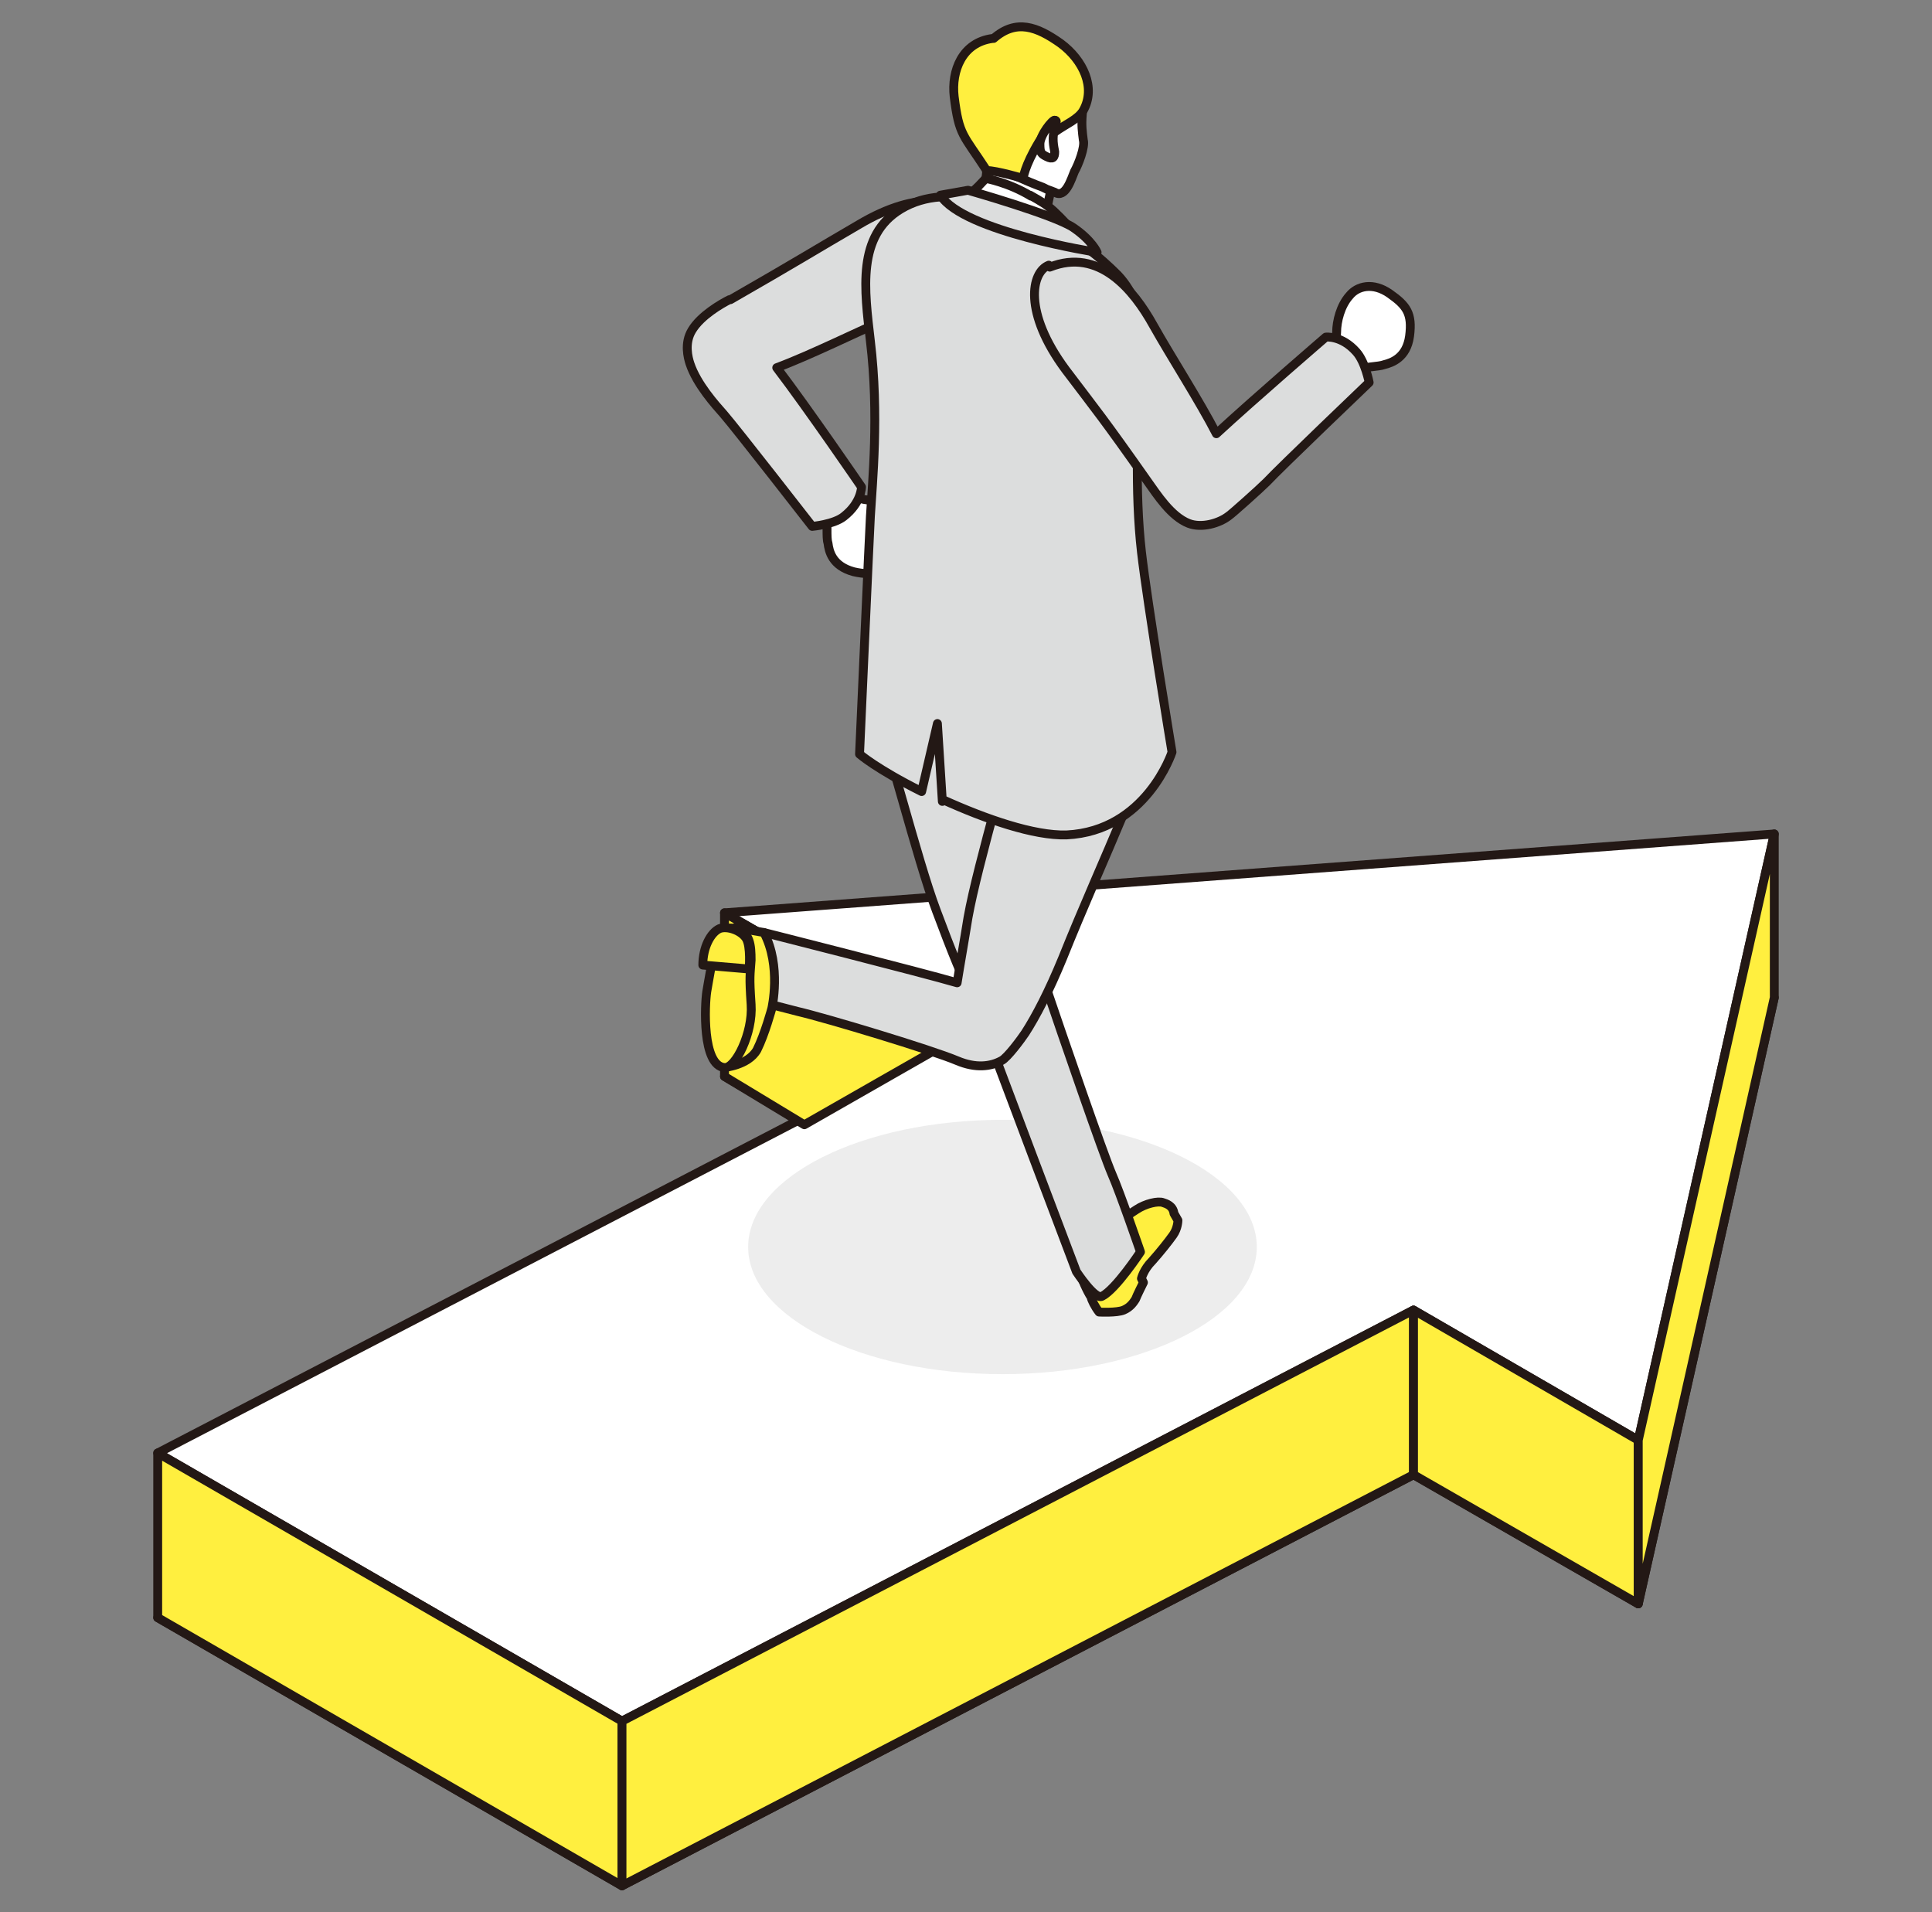 <?xml version="1.0" encoding="UTF-8"?>
<svg id="_レイヤー_2" xmlns="http://www.w3.org/2000/svg" version="1.1" viewBox="0 0 196 194">
  <rect x="0" y="0" width="196" height="194" fill="#808080" stroke="none"/>
  <!-- Generator: Adobe Illustrator 29.2.1, SVG Export Plug-In . SVG Version: 2.1.0 Build 116)  -->
  <defs>
    <style>
      .st0 {
        fill: #ffef3f;
      }

      .st0, .st1, .st2 {
        stroke: #231815;
        stroke-linecap: round;
        stroke-linejoin: round;
        stroke-width: .9px;
      }

      .st3 {
        fill: #ededed;
      }

      .st1 {
        fill: #fff;
      }

      .st2 {
        fill: #dcdddd;
      }
    </style>
  </defs>
  <g id="_レイヤー_1-2">
    <g>
      <g>
        <polygon class="st0" points="180 101.2 73.5 109.2 96.3 122.4 16 164.1 63.1 191.3 143.4 149.6 166.2 162.7 180 101.2"/>
        <polygon class="st1" points="180 84.6 73.5 92.6 96.3 105.7 16 147.4 63.1 174.6 143.4 132.9 166.2 146.1 180 84.6"/>
        <ellipse class="st3" cx="101.7" cy="126.5" rx="25.8" ry="12.9"/>
        <polygon class="st0" points="16 147.4 63.1 174.6 63.1 191.3 16 164.1 16 147.4"/>
        <polygon class="st0" points="63.1 174.6 63.1 191.3 143.4 149.6 143.4 132.9 63.1 174.6"/>
        <polygon class="st0" points="143.4 132.9 166.2 146.1 166.2 162.7 143.4 149.6 143.4 132.9"/>
        <polygon class="st0" points="166.2 146.1 166.2 162.7 180 101.2 180 84.6 166.2 146.1"/>
        <polygon class="st0" points="73.5 92.6 96.3 105.7 81.6 114.1 73.5 109.2 73.5 92.6"/>
      </g>
      <g>
        <path class="st1" d="M83.6,49.7c-1.3,1.2,0,1.9.2,2.6.2.7,0,2.2.2,2.8.1.8.4,2.3,2.6,2.9,2.2.5,3.1,0,4.5-1.5,1.4-1.6,1.2-3.2.3-4.1-.9-1-2.5-1.6-3.5-1.7s-2.1-.8-2.6-1.2c-.3-.3-1.4,0-1.6.2Z"/>
        <path class="st1" d="M135.1,38c1.3,1.2,1.9-.2,2.6-.5.7-.3,2.2-.3,2.7-.5.8-.2,2.3-.7,2.6-2.9.3-2.3-.3-3.1-2-4.3s-3.3-.8-4.1.2c-.9,1-1.3,2.6-1.3,3.7s-.5,2.2-.9,2.7c-.2.4.1,1.4.4,1.6Z"/>
        <g>
          <path class="st1" d="M115,125.5c-.3.8-1.9,2.3-2.7,3-1.1.8-2.4.4-2.8.3,0-.1,0-.2-.2-.4-.5-1.2-.4-2.6.4-3.2.5-.4,2-.2,2.8-.7.6,0,2.6.2,2.4.9h0Z"/>
          <path class="st0" d="M109.4,128.8s0,0,0,0c.3.1,1.7.5,2.8-.3.8-.6,2.4-2.1,2.7-3,.2-.7-1.8-.9-2.4-.9h0s2.3-1.6,2.8-1.9c.9-.6,2.2-.9,2.7-.7.3.1,1,.3,1.1,1.1h0l.4.7s0,.8-.5,1.5c-.5.7-1.3,1.7-2.1,2.6-.9.9-1.1,1.8-1.1,1.8l.2.4s-.7,1.4-.8,1.7c-.2.3-.5.8-1.2,1.1s-2.5.2-2.5.2c-.4-.5-.8-1.3-.8-1.5-.4-.6-1-1.9-1.3-3h0Z"/>
        </g>
        <path class="st2" d="M90.6,64.2c4.5-1.4,8.4-3.3,9.9,0,2.1,4.6,3,16.3,4.7,26.9.5,3.4.7,6.1.6,8.1,2.2,6.5,6.1,17.8,7,19.9.8,1.8,2.9,7.9,2.9,7.9,0,0-2.5,3.8-3.9,4.5-.7.4-2.6-2.5-2.6-2.5,0,0-8.5-22.4-10.3-27.4-1.2-2.1-2.4-5.2-3.9-9.2-2-5.3-4.9-17.2-7-22.8-.8-2.2.4-4.7,2.7-5.5Z"/>
        <path class="st2" d="M77.4,98.1c.2-2.2.1-3.5.1-3.5,0,0,16.2,4.1,19.6,5.1.3-1.9.7-4.1,1.1-6.6,1-5.6,4.6-17.3,5.8-23.2.5-2.3,2.8-3.9,5.1-3.3,4.6,1.1,8.9,1.5,8.5,5.1-.6,5-5.8,15.5-9.8,25.5-1.4,3.4-2.7,5.9-3.8,7.6-.4.6-1.8,2.5-2.4,2.8-1.1.6-2.6.8-4.5,0-2.6-1.1-13.2-4.3-16.2-5-1.9-.5-3.9-1-3.9-1,0,0,.2-1.3.4-3.5h0Z"/>
        <g>
          <path class="st0" d="M73.4,108.3s2.5-.2,3.4-1.8c.8-1.6,1.5-4.2,1.5-4.2,0,0,1-4.3-.8-7.7l-2.9-.5s-1.2,14.1-1.2,14.1Z"/>
          <path class="st0" d="M74.6,94.2c-.9-.2-2.2.2-2.3,2.2,0,1.2-.4,2.9-.6,4.2-.2,1.3-.5,7.5,1.8,7.7,1.1.1,2.9-3.5,2.7-6.4s-.1-3,0-4.5c0-1.5-.1-2.8-1.5-3.2Z"/>
          <path class="st0" d="M76,98.3s.2-2.3-.3-3.1-1.9-1.3-2.7-1c-.9.4-1.7,1.9-1.7,3.7l4.7.4h0Z"/>
        </g>
        <path class="st2" d="M74.1,30.4c6.8-3.9,8.7-5.1,13-7.6,6.2-3.7,10.2-2.5,10.7-.6,1.5,5.2-3.2,8.2-7,9.8-3.5,1.5-8.5,4-12,5.3,3.2,4.2,8.6,12.1,8.6,12.1,0,0,0,1.6-1.8,3-1,.8-3.2,1-3.2,1,0,0-7.7-9.9-9-11.4-.8-.9-2.7-3-3.4-5.1-.2-.6-.6-2.1.2-3.4.9-1.5,3-2.7,3.8-3.1h0Z"/>
        <path class="st2" d="M95.6,81.1c4.4,2,9.3,3.7,12.6,3.6,8.1-.4,10.7-8.4,10.7-8.4,0,0-2.5-15.1-3.1-20.3-.7-6.1-.4-13.6,0-16.5.3-2,1.1-7.9-2.4-11.6-1.7-1.7-4.2-3.9-7.9-5.4-2.6-1.1-9.1-4.3-14.1-1.3-4.5,2.7-3.7,8.2-3.1,13.4.9,7.5.2,14.3,0,17.8-.1,1.7-1.1,24.1-1.1,24.1,0,0,1.7,1.5,6.3,3.8l1.6-6.9s.5,7.9.5,7.9Z"/>
        <g>
          <path class="st1" d="M99.4,19.6c.7-1,.8-2.2.6-3.4,0,0,0,0,0,0,.8.7,2,1,3.6,1.8,1.1.5,2.2.9,2.2.9l.8.4c-.4,2-.5,1.8,0,2.9.6,1.5-7.8-1.5-7.1-2.6Z"/>
          <g>
            <path class="st1" d="M101.8,3.9c3.5-.8,7,.6,7.7,3.8.2.8.4,2.8.3,3.9-.1,1.1,0,1.8.1,2.6.2.7-.5,2.5-.9,3.2-.3.7-.9,2.8-2,2.1l-.8-.3-.4-.2s-1.1-.4-2.2-.9c-1.6-.7-2.1-.9-2.9-1.6,0,0,0,0,0,0-1-.9-2.1-2.1-2.5-4.9-.3-1.9.2-6.9,3.7-7.7h0Z"/>
            <path class="st0" d="M100.8,3.9c2.3-2,4.4-1.2,6.8.5,2.3,1.7,3.6,4.5,2.3,6.8-.5.9-1.8,1.4-2.9,2.2,0,0,0-.5,0-1.2-.5,1.2-.1-.3-1.6,2.2-1.5,2.5-1.6,3.7-1.6,3.7,0,0-2.7-.8-3.7-.8-2.4-3.7-2.8-3.5-3.3-7.5-.3-2.6.8-5.5,3.9-5.9h0Z"/>
            <path class="st1" d="M107,12.2c.3,0,.1.3,0,.7-.3,1.2-.1,1.9,0,2.5,0,.6-.2.8-.8.5s-.7-.4-.7-1.3,1.3-2.5,1.5-2.4Z"/>
          </g>
        </g>
        <path class="st1" d="M104.5,19.8c2.3,1.3,2.1,1.2,6.2,5.6,0,0-1.9-1.4-3.8-2.2s-6.9-1.1-9-3.2c.9-.5,2.1-1.9,2.1-1.9,0,0,2.3.4,4.6,1.8h0Z"/>
        <path class="st2" d="M106.5,27.1c5-2,8.5,2.3,10.5,5.9,1.8,3.2,4.7,7.7,6.4,11,3.9-3.6,11.1-9.8,11.1-9.8,0,0,1.6-.2,3.1,1.5.9,1,1.3,3.1,1.3,3.1,0,0-9.1,8.7-10.4,10.1-.7.7-3.5,3.2-3.8,3.4-1,.8-2.8,1.3-4.1.8-1.8-.7-3.2-2.9-4.2-4.3-4.5-6.4-5.2-7.2-8.3-11.3-4.3-5.8-3.5-9.9-1.7-10.6h0Z"/>
        <path class="st2" d="M95.4,19.8l2.8-.5s8.8,2.5,10.7,3.8c1.9,1.3,2.4,2.5,2.4,2.5,0,0-13.6-2.1-15.9-5.8Z"/>
      </g>
    </g>
  </g>
</svg>